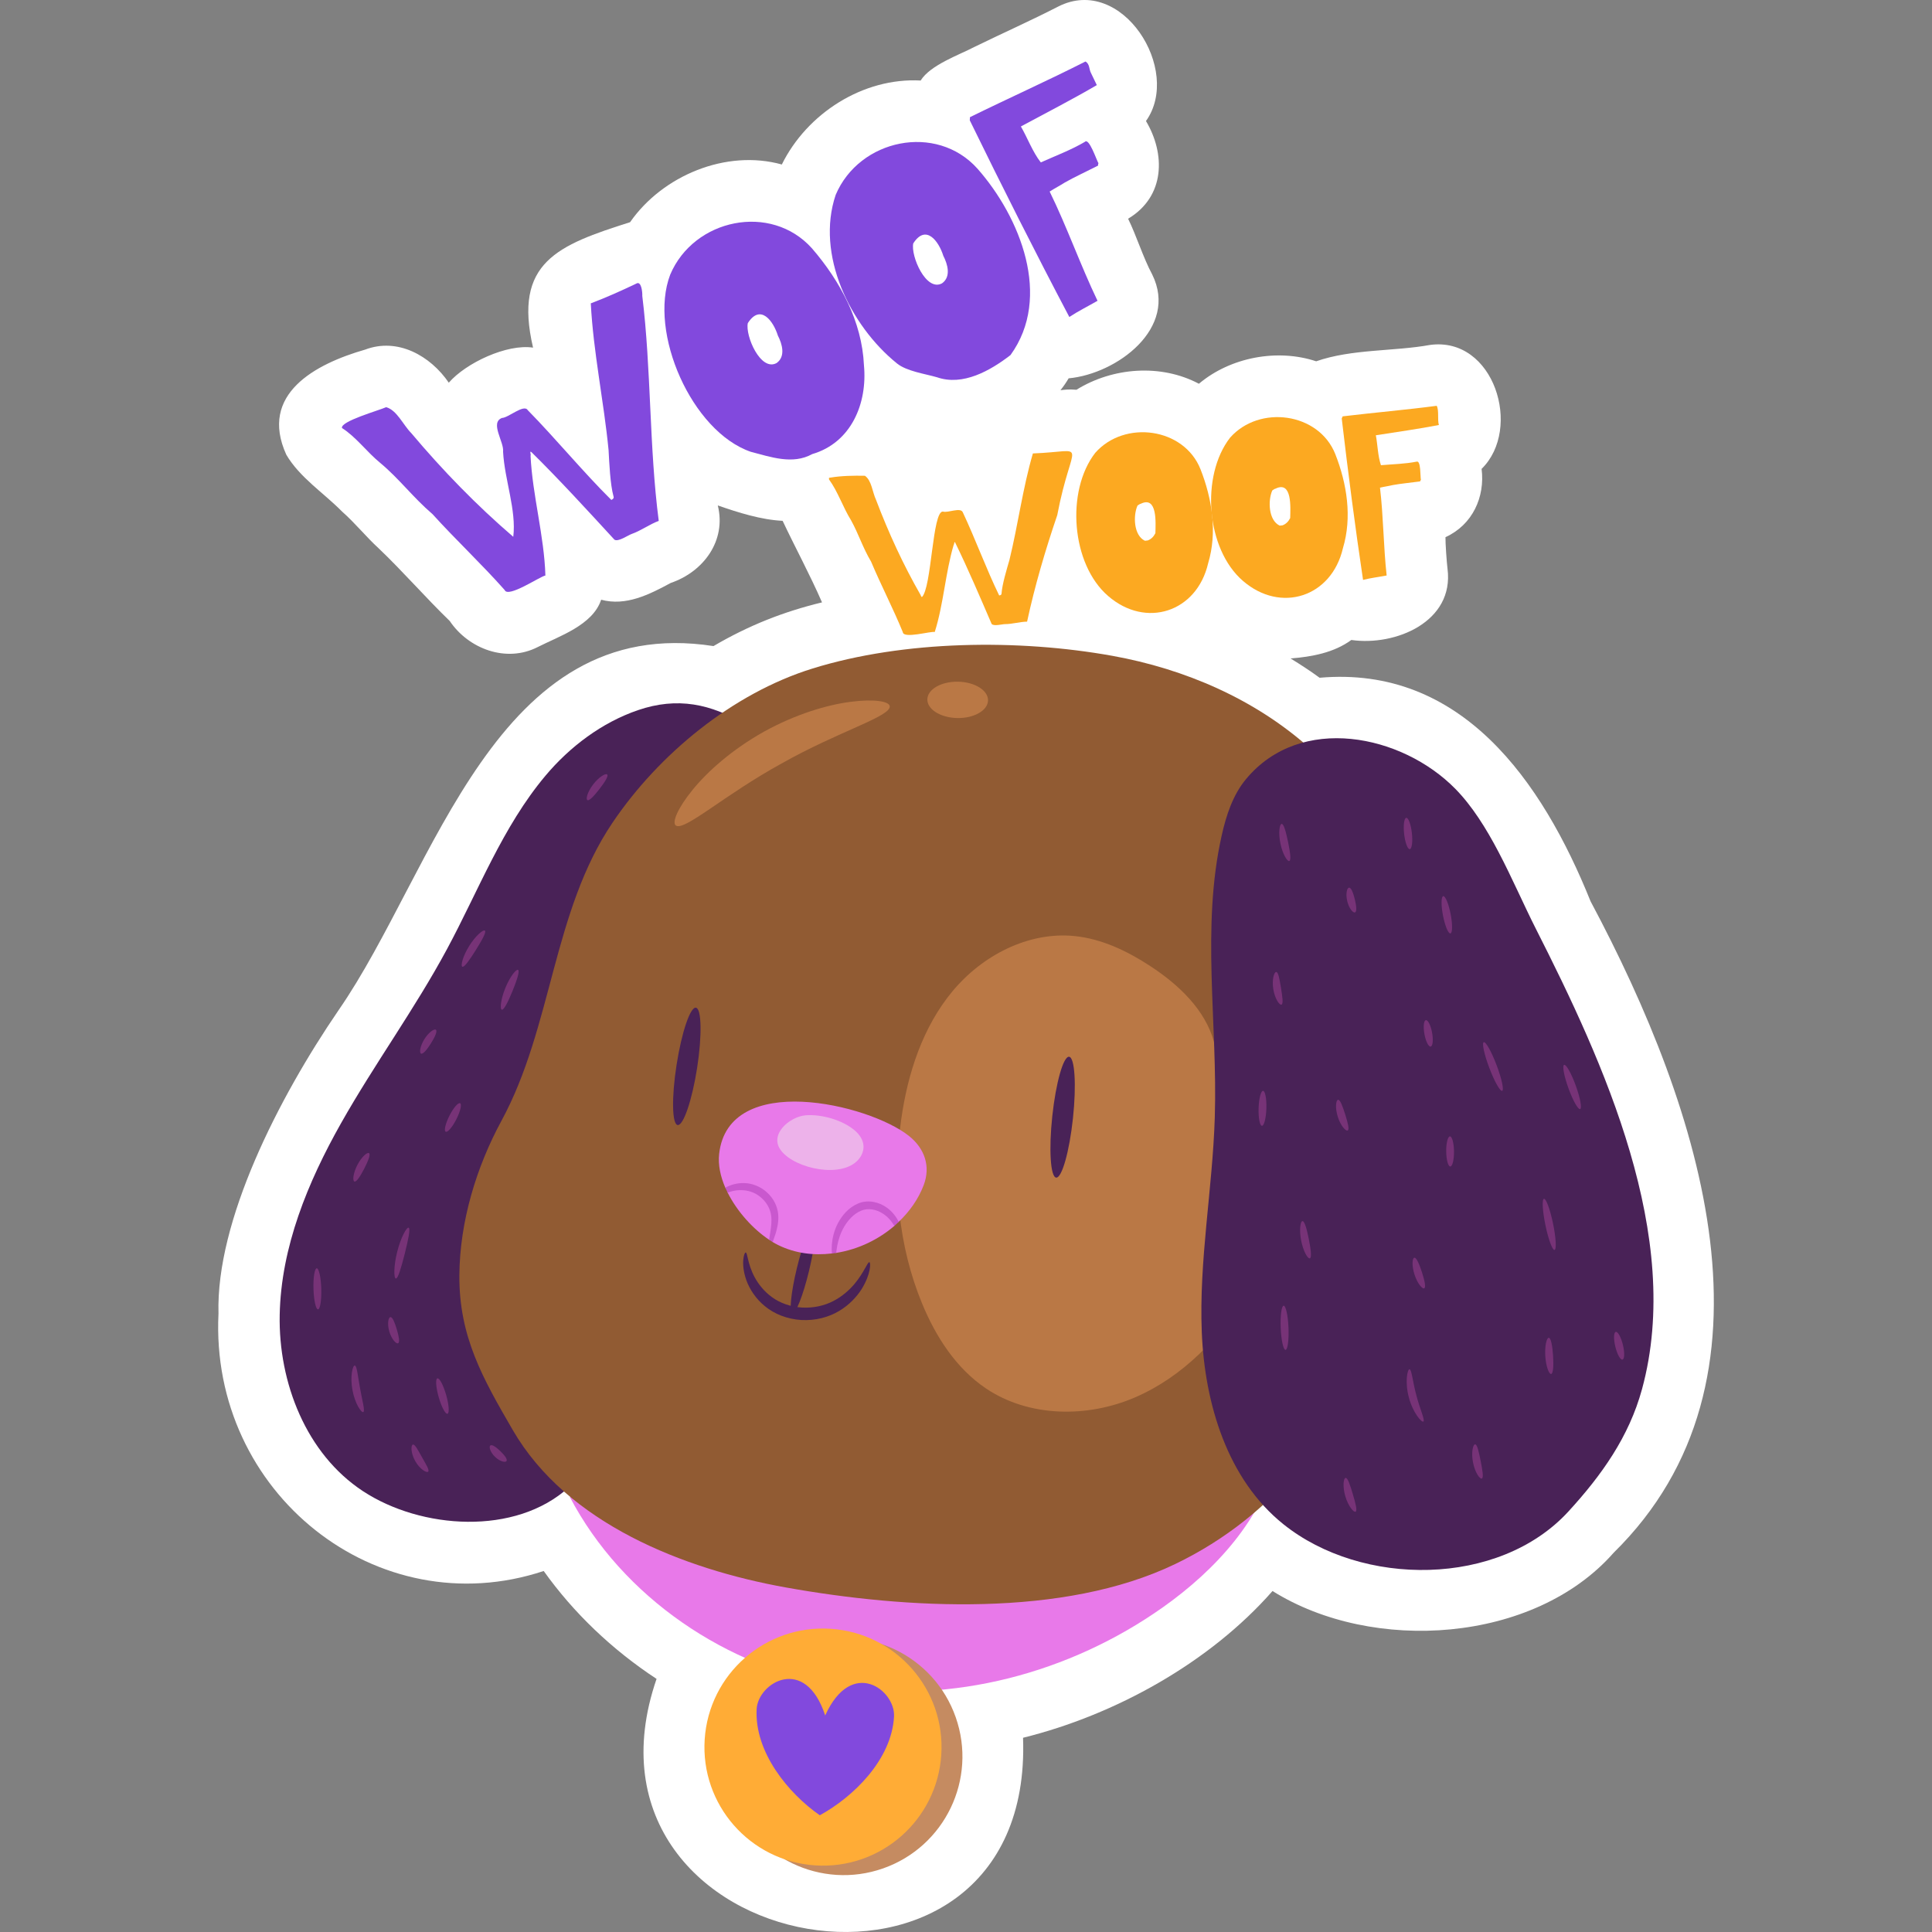 <?xml version="1.0" encoding="UTF-8"?>
<!-- Generator: Adobe Illustrator 25.2.1, SVG Export Plug-In . SVG Version: 6.00 Build 0)  -->
<svg xmlns="http://www.w3.org/2000/svg" xmlns:xlink="http://www.w3.org/1999/xlink" version="1.1" id="Capa_1" x="0px" y="0px" viewBox="0 0 512 512" style="enable-background:new 0 0 512 512;" xml:space="preserve" width="512" height="512">
<rect x="0" y="0" width="512" height="512" fill="#808080" stroke="none"/>
<g>
	<g>
		<path style="fill:#FFFFFF;" d="M421.509,238.839c-12.863-31.965-34.299-62.527-71.801-59.228c-2.468-1.81-5.054-3.491-7.692-5.112    c5.584-0.442,11.487-1.511,16.1-4.899c11.711,1.686,27.327-4.846,25.488-18.897c-0.201-1.554-0.576-6.822-0.54-8.344    c7.21-3.291,10.511-10.686,9.576-18.102c10.879-10.643,3.305-35.181-13.701-32.84c-9.502,1.73-20.67,1.026-30.139,4.331    c-10.309-3.419-22.737-1.082-31.075,5.95c-10.044-5.321-22.817-4.384-32.45,1.589c-2.192-0.167-3.034-0.006-4.246,0.118    c0.817-1.001,1.532-2.055,2.173-3.143c12.708-1.17,29.225-13.284,22.126-27.559c-2.396-4.464-4.131-10.19-6.369-14.739    c9.921-5.935,9.88-17.257,4.735-25.891c9.638-13.483-6.329-38.904-23.223-30.352c-7.765,3.974-13.918,6.658-22.204,10.699    c-4.123,2.158-11.708,4.783-14.285,8.919c-15.245-0.823-30.111,8.704-36.79,22.254c-14.736-4.105-31.602,2.923-40.217,15.293    c-19.079,6.055-31.011,10.595-25.709,33.241c-6.921-1.049-17.787,4.051-22.332,9.29c-4.863-7.115-13.545-12.067-22.234-8.743    l-0.003-0.003c-13.073,3.765-28.146,11.741-20.822,27.835c3.563,6.071,9.949,10.143,14.808,15.091    c3.335,2.925,6.432,6.764,9.648,9.698c6.392,6.075,12.461,13.092,18.851,19.268c4.986,7.415,14.995,11.164,23.299,6.924    c5.685-2.898,14.609-5.793,16.829-12.553c6.587,1.776,12.763-1.384,18.455-4.451c8.678-2.953,14.774-11.198,12.459-20.535    c5.383,1.873,11.496,3.808,17.179,4.077c3.437,7.27,7.231,14.247,10.439,21.612c-10.178,2.468-19.379,6.083-28.76,11.582    c-57.844-8.965-73.658,59.399-99.355,96.491c-15.974,23.352-32.518,55.851-31.825,80.414    c-2.334,47.512,42.128,82.826,86.182,68.206c7.938,11.121,18.11,20.838,29.91,28.592c-25.68,74.616,100.09,96.792,97.122,15.606    c24.493-6.07,49.478-19.933,66.116-38.893c26.575,16.643,69.332,13.826,90.405-10.148    C474.325,365.619,451.103,294.301,421.509,238.839z"/>
	</g>
	<g>
		<g>
			<path style="fill:#E879E9;" d="M150.993,396.681c14.011,26.728,41.677,45.338,71.46,50.202s61.116-3.507,85.745-20.946     c14.042-9.943,26.499-23.547,30.37-40.311"/>
		</g>
		<g>
			<path style="fill:#492257;" d="M197.703,192.165c-9.21-5.724-18.282-7.504-28.614-3.972c-9.586,3.276-18.087,9.689-24.562,17.408     c-11.345,13.523-17.714,30.4-26.078,45.944c-8.52,15.833-19.197,30.41-28.039,46.064c-8.842,15.655-15.93,32.86-16.286,50.836     c-0.356,17.975,7.035,36.848,22.06,46.723c15.373,10.105,40.43,11.909,54.619-1.074"/>
		</g>
		<g>
			<path style="fill:#915B33;" d="M347.063,198.243c-14.431-12.921-33.039-20.986-52.328-24.452     c-24.848-4.465-55.129-4.146-79.353,3.356c-21.295,6.594-40.845,22.778-53.066,40.883     c-15.909,23.569-15.883,54.038-29.427,78.993c-6.626,12.21-11.041,26.645-11.152,40.903c-0.128,16.328,6.278,27.477,14.158,41.06     c14.364,24.761,45.278,36.851,72.403,41.713c31.882,5.716,73.52,8.05,103.159-6.222c6.574-3.165,12.79-7.046,18.472-11.574     c15.693-12.505,27.249-29.892,32.539-48.957"/>
		</g>
		<g>
			
				<ellipse transform="matrix(0.944 -0.331 0.331 0.944 -141.514 100.415)" style="fill:#C58B61;" cx="223.69" cy="465.169" rx="31.417" ry="31.417"/>
		</g>
		<g>
			<path style="fill:#BA7845;" d="M321.738,276.156c-2.378-8.626-9.388-15.208-16.87-20.114c-6.097-3.998-12.88-7.257-20.135-7.981     c-12.268-1.223-24.485,5.183-32.35,14.678c-7.864,9.494-11.828,21.699-13.548,33.907c-2.315,16.43-0.782,33.542,5.561,48.874     c3.623,8.757,8.992,17.092,16.846,22.396c11.416,7.709,26.894,7.861,39.545,2.411c12.651-5.45,22.666-15.872,29.856-27.621"/>
		</g>
		<g>
			<g>
				<g>
					<path style="fill:#492257;" d="M179.598,298.151c1.511,0.174,3.813-6.598,5.142-15.127c1.328-8.528,1.193-15.681-0.299-15.974       c-1.492-0.293-3.795,6.479-5.141,15.127C177.953,290.825,178.088,297.976,179.598,298.151z"/>
				</g>
			</g>
			<g>
				<g>
					<path style="fill:#492257;" d="M279.893,312.076c1.512,0.162,3.505-6.876,4.451-15.72c0.946-8.843,0.488-16.144-1.024-16.306       c-1.512-0.162-3.504,6.877-4.45,15.72C277.923,304.614,278.381,311.914,279.893,312.076z"/>
				</g>
			</g>
		</g>
		<g>
			<path style="fill:#492257;" d="M397.103,225.74c-3.277-6.23-6.957-12.142-11.439-16.705     c-14.151-14.406-40.996-19.968-55.458-2.565c-3.499,4.21-5.245,9.594-6.444,14.935c-5.475,24.38-1.051,49.775-1.832,74.749     c-0.595,19.001-4.218,37.895-3.445,56.89c0.773,18.994,6.791,38.993,21.621,50.886c20.793,16.675,57.128,16.737,75.565-3.398     c8.787-9.597,16.033-19.768,19.478-32.388c11.035-40.428-10.195-86.638-28.111-121.967     C403.858,239.905,400.726,232.628,397.103,225.74z"/>
		</g>
		<g>
			<g>
				<g>
					<path style="fill:#492257;" d="M230.401,334.503c-0.503-0.141-1.281,2.545-3.958,5.765c-1.344,1.581-3.182,3.268-5.554,4.494       c-2.345,1.241-5.27,1.918-8.328,1.755c-3.051-0.187-5.871-1.209-7.984-2.761c-2.14-1.544-3.639-3.524-4.611-5.326       c-1.939-3.67-1.829-6.493-2.358-6.503c-0.353-0.103-1.416,2.889,0.224,7.454c0.833,2.22,2.377,4.742,4.889,6.787       c2.497,2.066,5.953,3.428,9.65,3.647c3.698,0.206,7.259-0.736,10-2.394c2.756-1.634,4.697-3.802,5.961-5.778       C230.841,337.589,230.775,334.543,230.401,334.503z"/>
				</g>
			</g>
			<g>
				<g>
					<path style="fill:#492257;" d="M215.586,324.861c-0.88-0.241-2.856,4.787-4.413,11.23c-1.557,6.442-2.094,11.818-1.202,12.006       c0.892,0.188,2.869-4.84,4.412-11.23C215.928,330.476,216.466,325.101,215.586,324.861z"/>
				</g>
			</g>
		</g>
		<g>
			<path style="fill:#E879E9;" d="M230.111,329.373c2.486-1.192,4.829-2.716,6.91-4.499c0.238-0.204,0.169-0.617,0.401-0.828     c0.163-0.149,0.601-0.107,0.761-0.259c2.876-2.742,5.191-6.01,6.598-9.696c1.915-5.019,0.238-9.764-3.903-13.059     c-10.721-8.533-47.892-17.212-50.3,4.791c-0.315,2.877,0.341,5.948,1.634,8.925c0.084,0.194,0.401,0.28,0.491,0.473     c0.117,0.251,0.015,0.601,0.14,0.85c2.516,5.018,6.727,9.65,10.972,12.469c0.159,0.105,0.373-0.012,0.528,0.089     c0.162,0.106,0.264,0.431,0.429,0.53c0.503,0.301,1.013,0.58,1.511,0.825c4.415,2.167,9.329,2.782,14.165,2.2     c0.192-0.023,0.346-0.208,0.539-0.235c0.192-0.027,0.427,0.117,0.619,0.086C224.532,331.566,227.411,330.668,230.111,329.373z"/>
		</g>
		<g>
			<g>
				<path style="fill:#C958CE;" d="M203.242,315.988c-1.735-1.586-3.975-2.42-6.007-2.461c-2.008-0.062-3.738,0.521-5.023,1.222      c0.193,0.445,0.411,0.884,0.631,1.324c2.335-0.975,6.2-1.191,9.015,1.447c1.405,1.253,2.246,2.897,2.482,4.486      c0.242,1.617,0.007,3.197-0.202,4.534c-0.136,0.745-0.242,1.413-0.323,2.002c0.319,0.212,0.638,0.429,0.957,0.619      c0.232-0.628,0.494-1.39,0.788-2.292c0.394-1.344,0.844-3.056,0.668-5.092C206.053,319.735,205.001,317.545,203.242,315.988z"/>
			</g>
			<g>
				<path style="fill:#C958CE;" d="M234.901,319.957c-1.863-1.33-4.808-2.167-7.501-1.012c-2.621,1.115-4.268,3.22-5.335,5.204      c-1.068,2.023-1.477,4.043-1.619,5.709c-0.057,0.876-0.046,1.651,0.003,2.327c0.387-0.047,0.772-0.086,1.157-0.148      c0.063-0.595,0.152-1.258,0.286-1.984c0.308-1.507,0.823-3.278,1.836-4.981c0.996-1.676,2.498-3.404,4.454-4.215      c1.923-0.831,4.064-0.314,5.672,0.69c1.444,0.885,2.432,2.134,3.167,3.328c0.403-0.346,0.778-0.72,1.162-1.086      C237.502,322.468,236.486,321.046,234.901,319.957z"/>
			</g>
		</g>
		<g>
			<g>
				<g>
					<path style="fill:#773377;" d="M341.684,228.177c0.542-0.203,0.202-2.418-0.338-5.059c-0.552-2.638-1.118-4.807-1.696-4.779       c-0.561,0.022-0.913,2.381-0.326,5.196C339.902,226.354,341.16,228.379,341.684,228.177z"/>
				</g>
			</g>
			<g>
				<g>
					<path style="fill:#773377;" d="M373.605,225.034c0.567-0.064,0.818-1.973,0.56-4.265c-0.257-2.292-0.925-4.098-1.492-4.034       c-0.567,0.064-0.817,1.973-0.56,4.265C372.371,223.291,373.039,225.097,373.605,225.034z"/>
				</g>
			</g>
			<g>
				<g>
					<path style="fill:#773377;" d="M359.103,241.786c0.525-0.24,0.348-1.737-0.061-3.45c-0.421-1.71-0.95-3.121-1.527-3.094       c-0.563,0.021-0.95,1.655-0.48,3.581C357.5,240.751,358.593,242.025,359.103,241.786z"/>
				</g>
			</g>
			<g>
				<g>
					<path style="fill:#773377;" d="M384.376,247.367c0.56-0.108,0.586-2.406,0.058-5.133c-0.528-2.726-1.41-4.849-1.97-4.74       c-0.56,0.109-0.586,2.406-0.058,5.133C382.934,245.353,383.816,247.475,384.376,247.367z"/>
				</g>
			</g>
			<g>
				<g>
					<path style="fill:#773377;" d="M339.61,266.235c0.535-0.225,0.227-2.14-0.131-4.417c-0.377-2.275-0.686-4.189-1.266-4.234       c-0.556-0.054-1.189,2.013-0.772,4.563C337.847,264.699,339.099,266.462,339.61,266.235z"/>
				</g>
			</g>
			<g>
				<g>
					<path style="fill:#773377;" d="M379.14,277.351c0.561-0.102,0.73-1.751,0.378-3.683c-0.352-1.932-1.092-3.415-1.653-3.313       c-0.561,0.102-0.73,1.751-0.379,3.683C377.839,275.97,378.579,277.453,379.14,277.351z"/>
				</g>
			</g>
			<g>
				<g>
					<path style="fill:#773377;" d="M334.426,298.352c0.57,0.018,1.098-2.042,1.179-4.6c0.081-2.559-0.315-4.648-0.885-4.666       s-1.098,2.042-1.179,4.601C333.459,296.245,333.856,298.334,334.426,298.352z"/>
				</g>
			</g>
			<g>
				<g>
					<path style="fill:#773377;" d="M357.156,299.582c0.505-0.285,0.002-2.108-0.664-4.256c-0.682-2.143-1.313-3.925-1.89-3.871       c-0.559,0.045-0.832,2.112-0.08,4.49C355.265,298.326,356.672,299.865,357.156,299.582z"/>
				</g>
			</g>
			<g>
				<g>
					<path style="fill:#773377;" d="M398.088,289.079c0.533-0.202-0.127-3.249-1.474-6.806c-1.347-3.557-2.871-6.276-3.405-6.074       c-0.533,0.202,0.127,3.249,1.474,6.806C396.03,286.562,397.554,289.281,398.088,289.079z"/>
				</g>
			</g>
			<g>
				<g>
					<path style="fill:#773377;" d="M384.339,309.132c0.57-0.007,1.012-1.798,0.987-4c-0.025-2.203-0.508-3.983-1.078-3.977       c-0.57,0.007-1.012,1.797-0.987,4C383.286,307.358,383.769,309.138,384.339,309.132z"/>
				</g>
			</g>
			<g>
				<g>
					<path style="fill:#773377;" d="M347.119,333.473c0.546-0.19,0.256-2.419-0.264-5.074c-0.531-2.652-1.112-4.823-1.689-4.791       c-0.562,0.027-0.898,2.379-0.337,5.192C345.382,331.615,346.589,333.663,347.119,333.473z"/>
				</g>
			</g>
			<g>
				<g>
					<path style="fill:#773377;" d="M377.428,341.415c0.515-0.261,0.09-2.118-0.604-4.281c-0.704-2.159-1.447-3.914-2.017-3.824       c-0.556,0.083-0.706,2.126,0.053,4.46C375.611,340.105,376.929,341.674,377.428,341.415z"/>
				</g>
			</g>
			<g>
				<g>
					<path style="fill:#773377;" d="M411.965,331.242c0.558-0.115,0.383-3.242-0.391-6.984c-0.775-3.741-1.855-6.681-2.413-6.565       c-0.558,0.116-0.383,3.242,0.391,6.984C410.327,328.418,411.407,331.358,411.965,331.242z"/>
				</g>
			</g>
			<g>
				<g>
					<path style="fill:#773377;" d="M418.753,293.916c0.536-0.194,0.02-2.974-1.153-6.208c-1.172-3.234-2.557-5.698-3.093-5.504       c-0.536,0.194-0.02,2.974,1.152,6.207C416.832,291.646,418.217,294.11,418.753,293.916z"/>
				</g>
			</g>
			<g>
				<g>
					<path style="fill:#773377;" d="M340.678,357.733c0.57-0.024,0.92-2.665,0.783-5.899c-0.137-3.234-0.711-5.836-1.28-5.812       c-0.57,0.024-0.92,2.666-0.783,5.899C339.535,355.155,340.108,357.757,340.678,357.733z"/>
				</g>
			</g>
			<g>
				<g>
					<path style="fill:#773377;" d="M377.212,376.724c0.497-0.324-0.891-3.202-1.856-6.925c-1.008-3.711-1.23-6.898-1.822-6.933       c-0.543-0.066-1.272,3.373-0.173,7.463C374.434,374.425,376.773,377.05,377.212,376.724z"/>
				</g>
			</g>
			<g>
				<g>
					<path style="fill:#773377;" d="M411.064,364.115c0.568-0.094,0.68-2.253,0.516-4.848c-0.172-2.595-0.561-4.722-1.136-4.742       c-0.564-0.022-1.103,2.165-0.925,4.875C409.691,362.11,410.507,364.209,411.064,364.115z"/>
				</g>
			</g>
			<g>
				<g>
					<path style="fill:#773377;" d="M359.248,400.613c0.511-0.274-0.04-2.273-0.735-4.653c-0.712-2.375-1.337-4.352-1.915-4.303       c-0.558,0.038-0.841,2.284-0.064,4.889C357.299,399.154,358.759,400.884,359.248,400.613z"/>
				</g>
			</g>
			<g>
				<g>
					<path style="fill:#773377;" d="M392.697,391.82c0.533-0.231,0.158-2.243-0.305-4.642c-0.48-2.395-0.895-4.399-1.476-4.411       c-0.559-0.021-1.076,2.166-0.55,4.81C390.882,390.223,392.188,392.051,392.697,391.82z"/>
				</g>
			</g>
			<g>
				<g>
					<path style="fill:#773377;" d="M429.977,360.31c0.554-0.135,0.603-1.889,0.109-3.917c-0.494-2.029-1.343-3.564-1.897-3.429       c-0.554,0.135-0.603,1.889-0.109,3.918C428.574,358.91,429.423,360.445,429.977,360.31z"/>
				</g>
			</g>
			<g>
				<g>
					<path style="fill:#773377;" d="M155.67,212.035c0.508,0.275,1.797-1.14,3.199-2.943c1.392-1.81,2.438-3.414,2.044-3.837       c-0.38-0.415-2.167,0.615-3.677,2.573C155.72,209.782,155.173,211.772,155.67,212.035z"/>
				</g>
			</g>
			<g>
				<g>
					<path style="fill:#773377;" d="M122.526,256.187c0.529,0.235,1.954-1.84,3.573-4.417c1.608-2.583,2.85-4.773,2.407-5.145       c-0.427-0.365-2.461,1.328-4.158,4.051C122.644,253.392,122.012,255.963,122.526,256.187z"/>
				</g>
			</g>
			<g>
				<g>
					<path style="fill:#773377;" d="M132.98,267.579c0.555,0.158,1.686-2.129,2.859-4.987c1.163-2.863,1.956-5.288,1.449-5.563       c-0.494-0.271-2.148,1.802-3.36,4.783C132.707,264.789,132.437,267.427,132.98,267.579z"/>
				</g>
			</g>
			<g>
				<g>
					<path style="fill:#773377;" d="M97.792,305.597c-0.454-0.334-1.99,0.995-3.1,3.16c-1.116,2.162-1.304,4.184-0.769,4.359       c0.547,0.183,1.568-1.411,2.605-3.415C97.555,307.693,98.259,305.936,97.792,305.597z"/>
				</g>
			</g>
			<g>
				<g>
					<path style="fill:#773377;" d="M121.935,292.372c-0.509-0.258-1.776,1.222-2.831,3.305c-1.055,2.083-1.498,3.98-0.99,4.238       c0.508,0.258,1.776-1.222,2.831-3.304C122,294.527,122.443,292.63,121.935,292.372z"/>
				</g>
			</g>
			<g>
				<g>
					<path style="fill:#773377;" d="M115.523,272.907c-0.426-0.37-1.916,0.652-3.053,2.477c-1.142,1.822-1.408,3.61-0.888,3.83       c0.529,0.228,1.589-1.064,2.639-2.736C115.263,274.802,115.959,273.283,115.523,272.907z"/>
				</g>
			</g>
			<g>
				<g>
					<path style="fill:#773377;" d="M84.275,346.997c0.57-0.018,0.957-2.468,0.866-5.473c-0.091-3.006-0.627-5.428-1.198-5.411       c-0.57,0.017-0.957,2.468-0.866,5.473C83.169,344.592,83.705,347.014,84.275,346.997z"/>
				</g>
			</g>
			<g>
				<g>
					<path style="fill:#773377;" d="M104.902,338.819c0.574,0.076,1.431-2.905,2.359-6.565c0.915-3.663,1.572-6.694,1.03-6.899       c-0.523-0.202-2.083,2.602-3.032,6.395C104.299,335.541,104.345,338.749,104.902,338.819z"/>
				</g>
			</g>
			<g>
				<g>
					<path style="fill:#773377;" d="M96.274,374.208c0.53-0.253-0.253-2.919-0.841-6.216c-0.618-3.292-0.828-6.063-1.414-6.111       c-0.549-0.065-1.286,2.88-0.617,6.483C94.052,371.97,95.784,374.463,96.274,374.208z"/>
				</g>
			</g>
			<g>
				<g>
					<path style="fill:#773377;" d="M118.586,374.656c0.548-0.156,0.394-2.382-0.345-4.97c-0.738-2.589-1.781-4.56-2.33-4.404       c-0.548,0.156-0.394,2.382,0.345,4.97C116.995,372.841,118.038,374.813,118.586,374.656z"/>
				</g>
			</g>
			<g>
				<g>
					<path style="fill:#773377;" d="M113.471,389.995c0.391-0.432-0.598-1.944-1.631-3.803c-1.057-1.846-1.839-3.474-2.411-3.363       c-0.55,0.088-0.622,2.199,0.613,4.377C111.267,389.39,113.111,390.42,113.471,389.995z"/>
				</g>
			</g>
			<g>
				<g>
					<path style="fill:#773377;" d="M105.513,355.962c0.507-0.278,0.175-1.847-0.353-3.655c-0.542-1.804-1.118-3.301-1.694-3.257       c-0.561,0.035-0.894,1.802-0.285,3.844C103.782,354.937,105.024,356.237,105.513,355.962z"/>
				</g>
			</g>
			<g>
				<g>
					<path style="fill:#773377;" d="M134.231,387.188c0.301-0.492-0.52-1.537-1.612-2.602c-1.101-1.056-2.171-1.842-2.654-1.526       c-0.474,0.304-0.064,1.773,1.218,3.01C132.462,387.311,133.943,387.672,134.231,387.188z"/>
				</g>
			</g>
		</g>
		<g>
			<g>
				<path style="fill:#8249DD;" d="M156.565,80.393c4.221-1.599,7.968-3.288,12.076-5.245c1.317-0.777,1.625,2.267,1.572,3.267      c2.403,19.64,1.812,40.082,4.362,59.63c-2.301,0.825-4.824,2.653-7.181,3.462c-0.907,0.302-3.551,2.174-4.563,1.511      c-7.093-7.707-14.506-15.823-21.989-23.201c-0.09-0.034-0.151-0.081-0.183-0.144c-0.293,0.167,0.124,0.804-0.06,1.065      c0.501,10.485,3.63,21.301,3.937,31.785c-1.286,0.137-9.928,6.071-10.802,3.827c-6.065-6.843-13.043-13.39-19.115-20.102      c-5.207-4.463-8.848-9.42-13.928-13.637c-3.34-2.711-6.42-6.898-10.057-9.178c-0.509-1.772,9.774-4.658,11.705-5.528      c2.863,0.809,4.436,4.628,6.639,6.859c8.35,9.919,17.342,19.163,27.043,27.494c0.869-7.064-2.306-15.12-2.701-22.553      c0.324-2.542-3.57-7.703-0.289-8.944c1.672-0.027,5.811-3.76,6.817-2.078c7.54,7.678,14.628,16.345,22.165,23.807      c0.488-0.253,0.739-0.52,0.569-0.965c-0.883-3.22-1.112-8.785-1.303-12.246C160.017,106.326,157.237,93.332,156.565,80.393z"/>
				<path style="fill:#8249DD;" d="M215.186,65.826c7.473,8.657,13.247,19.375,13.768,30.954      c0.962,10.13-3.366,20.542-13.708,23.561c-5.192,2.871-11.012,0.755-16.272-0.606c-15.656-5.374-27.196-31.652-21.361-46.954      C183.869,57.975,204.302,53.671,215.186,65.826z M205.804,96.212c2.461-1.751,1.471-5.089,0.338-7.288      c-1.205-3.866-4.617-8.519-7.965-3.288C197.463,88.942,201.56,98.541,205.804,96.212z"/>
				<path style="fill:#8249DD;" d="M259.035,44.694c11.298,12.804,19.889,34.057,8.75,49.41c-5.361,4.13-12.604,8.26-19.47,5.876      c-3.152-0.92-8.052-1.582-10.623-3.676c-12.44-10.048-21.554-28.859-16.231-44.653      C227.719,36.845,248.145,32.542,259.035,44.694z M249.652,75.082c2.463-1.753,1.468-5.092,0.337-7.291      c-1.206-3.864-4.611-8.515-7.965-3.288C241.311,67.811,245.408,77.409,249.652,75.082z"/>
				<path style="fill:#8249DD;" d="M282.187,48.369c-1.222,0.788-2.798,1.604-4.019,2.393c4.512,9.173,8.22,19.666,12.686,28.953      c-2.513,1.447-5.117,2.735-7.473,4.29c-9.038-17.142-17.9-34.732-26.383-52.122l0.058-0.836      c10.354-5.09,20.781-9.762,30.601-14.746c1.163,0.642,0.926,2.095,1.482,3.078c0,0,1.529,3.174,1.529,3.174      c-6.223,3.653-13.693,7.498-20.123,10.964c1.76,3.029,3.091,6.733,5.281,9.525c3.854-1.744,8.057-3.301,11.684-5.457      c1.106-1.171,3.1,4.91,3.598,5.681c-0.355,0.757,0.292,0.41-0.428,0.782C288.449,45.199,284.488,47.035,282.187,48.369z"/>
			</g>
			<g>
				<path style="fill:#FCA921;" d="M273.728,120.166c15.189-0.574,10.375-4.252,6.453,16.361c-3.13,9.158-5.955,18.76-7.992,28.217      c-1.807,0.013-4.01,0.665-5.854,0.657c-0.705-0.012-3.005,0.647-3.546-0.064c-3.061-7.104-6.244-14.57-9.653-21.544      c-0.056-0.043-0.087-0.093-0.092-0.144c-0.247,0.043-0.11,0.592-0.304,0.729c-2.209,7.417-2.675,15.735-5.025,23.113      c-0.981-0.292-8.305,1.874-8.462,0.027c-2.552-6.253-5.817-12.52-8.407-18.683c-2.211-3.699-3.336-7.408-5.308-10.95      c-2.111-3.368-3.501-7.641-5.83-10.813c-0.036-0.531-0.123-0.42,0.405-0.507c2.844-0.485,6.143-0.54,9.103-0.481      c1.8,1.26,1.959,4.311,2.95,6.401c3.331,8.778,7.22,17.213,11.84,25.263c-0.008,0.229,0.224,0.331,0.287,0.505      c2.635-2.388,2.764-22.992,5.613-22.679c1.288,0.431,4.681-1.254,5.258,0.218c3.378,7.192,6.199,14.966,9.627,22.009      c0.401-0.057,0.642-0.181,0.632-0.532c0.173-2.462,1.373-6.394,2.084-8.854C269.796,139.084,271.031,129.344,273.728,120.166z"/>
				<path style="fill:#FCA921;" d="M318.141,124.34c3.094,7.86,4.495,16.742,2.03,24.938c-3.013,12.97-16.491,17.339-26.502,8.67      c-9.793-8.434-11.241-27.84-3.415-37.945C297.998,111.226,313.741,113.299,318.141,124.34z M304.176,143.223      c0.928-0.368,1.534-0.989,2.016-1.92c0.064-2.685,0.575-9.98-3.877-7.8c-0.314,0.05-0.595,0.33-0.869,0.483      c-1.188,2.684-1.014,7.911,1.969,9.322L304.176,143.223z"/>
				<path style="fill:#FCA921;" d="M353.862,120.331c3.094,7.86,4.495,16.742,2.03,24.938c-3.013,12.97-16.491,17.339-26.502,8.67      c-9.793-8.434-11.241-27.84-3.415-37.945C333.719,107.217,349.462,109.291,353.862,120.331z M339.897,139.215      c0.928-0.368,1.534-0.989,2.016-1.92c0.064-2.685,0.575-9.98-3.877-7.8c-0.314,0.05-0.595,0.33-0.869,0.483      c-1.188,2.684-1.014,7.911,1.969,9.322L339.897,139.215z"/>
				<path style="fill:#FCA921;" d="M369.098,128.55c-1.045,0.254-2.341,0.433-3.386,0.687c0.903,7.494,0.922,15.713,1.765,23.276      c-2.104,0.392-4.234,0.656-6.256,1.163c-2.109-14.155-3.989-28.58-5.647-42.773l0.243-0.565      c8.46-1.018,16.868-1.727,24.93-2.798c0.663,1.313,0.136,3.624,0.571,5.093c-5.231,1.016-11.374,1.882-16.704,2.719      c0.484,2.542,0.512,5.448,1.351,7.931c3.11-0.273,6.423-0.331,9.476-0.948c1.148-0.337,0.911,4.043,1.12,4.837      c-0.431,0.441,0.102,0.358-0.488,0.44C374.238,127.874,371.028,128.182,369.098,128.55z"/>
			</g>
		</g>
		<g>
			<path style="fill:#FFAC36;" d="M249.449,465.052c-1.135,17.314-16.091,30.429-33.405,29.294     c-17.314-1.135-30.429-16.091-29.294-33.405c1.135-17.314,16.091-30.429,33.405-29.294     C237.469,432.782,250.584,447.738,249.449,465.052z"/>
		</g>
		<g>
			<path style="fill:#8249DD;" d="M218.685,454.618c7.033-15.518,18.623-6.743,18.243,0.275     c-0.617,11.388-10.727,21.283-19.676,26.176c-8.368-5.831-17.349-16.761-16.732-28.15     C200.899,445.901,213.37,438.431,218.685,454.618z"/>
		</g>
		<g>
			<g>
				<path style="fill:#EDB2EA;" d="M227.492,307.294c1.891-2.196,2.022-5.221-1.082-7.809c-3.223-2.689-8.747-4.261-12.917-3.916      c-4.197,0.347-9.928,5.117-6.399,9.481C210.939,309.806,223.147,312.342,227.492,307.294z"/>
			</g>
		</g>
		<g>
			<g>
				<path style="fill:#BA7845;" d="M235.788,187.121c-0.205-1.266-4.138-1.94-10.36-1.133c-6.198,0.79-14.63,3.282-23.02,7.944      c-8.379,4.68-14.935,10.539-18.869,15.393c-3.961,4.866-5.457,8.565-4.489,9.406c2.126,1.783,12.807-8.026,28.047-16.382      C222.224,193.787,236.186,189.867,235.788,187.121z"/>
			</g>
		</g>
		<g>
			<g>
				<path style="fill:#BA7845;" d="M261.836,185.609c0.045-2.66-3.518-4.878-7.959-4.953c-4.44-0.075-8.076,2.02-8.121,4.681      c-0.045,2.66,3.518,4.878,7.958,4.953C258.155,190.364,261.791,188.269,261.836,185.609z"/>
			</g>
		</g>
	</g>
</g>















</svg>
